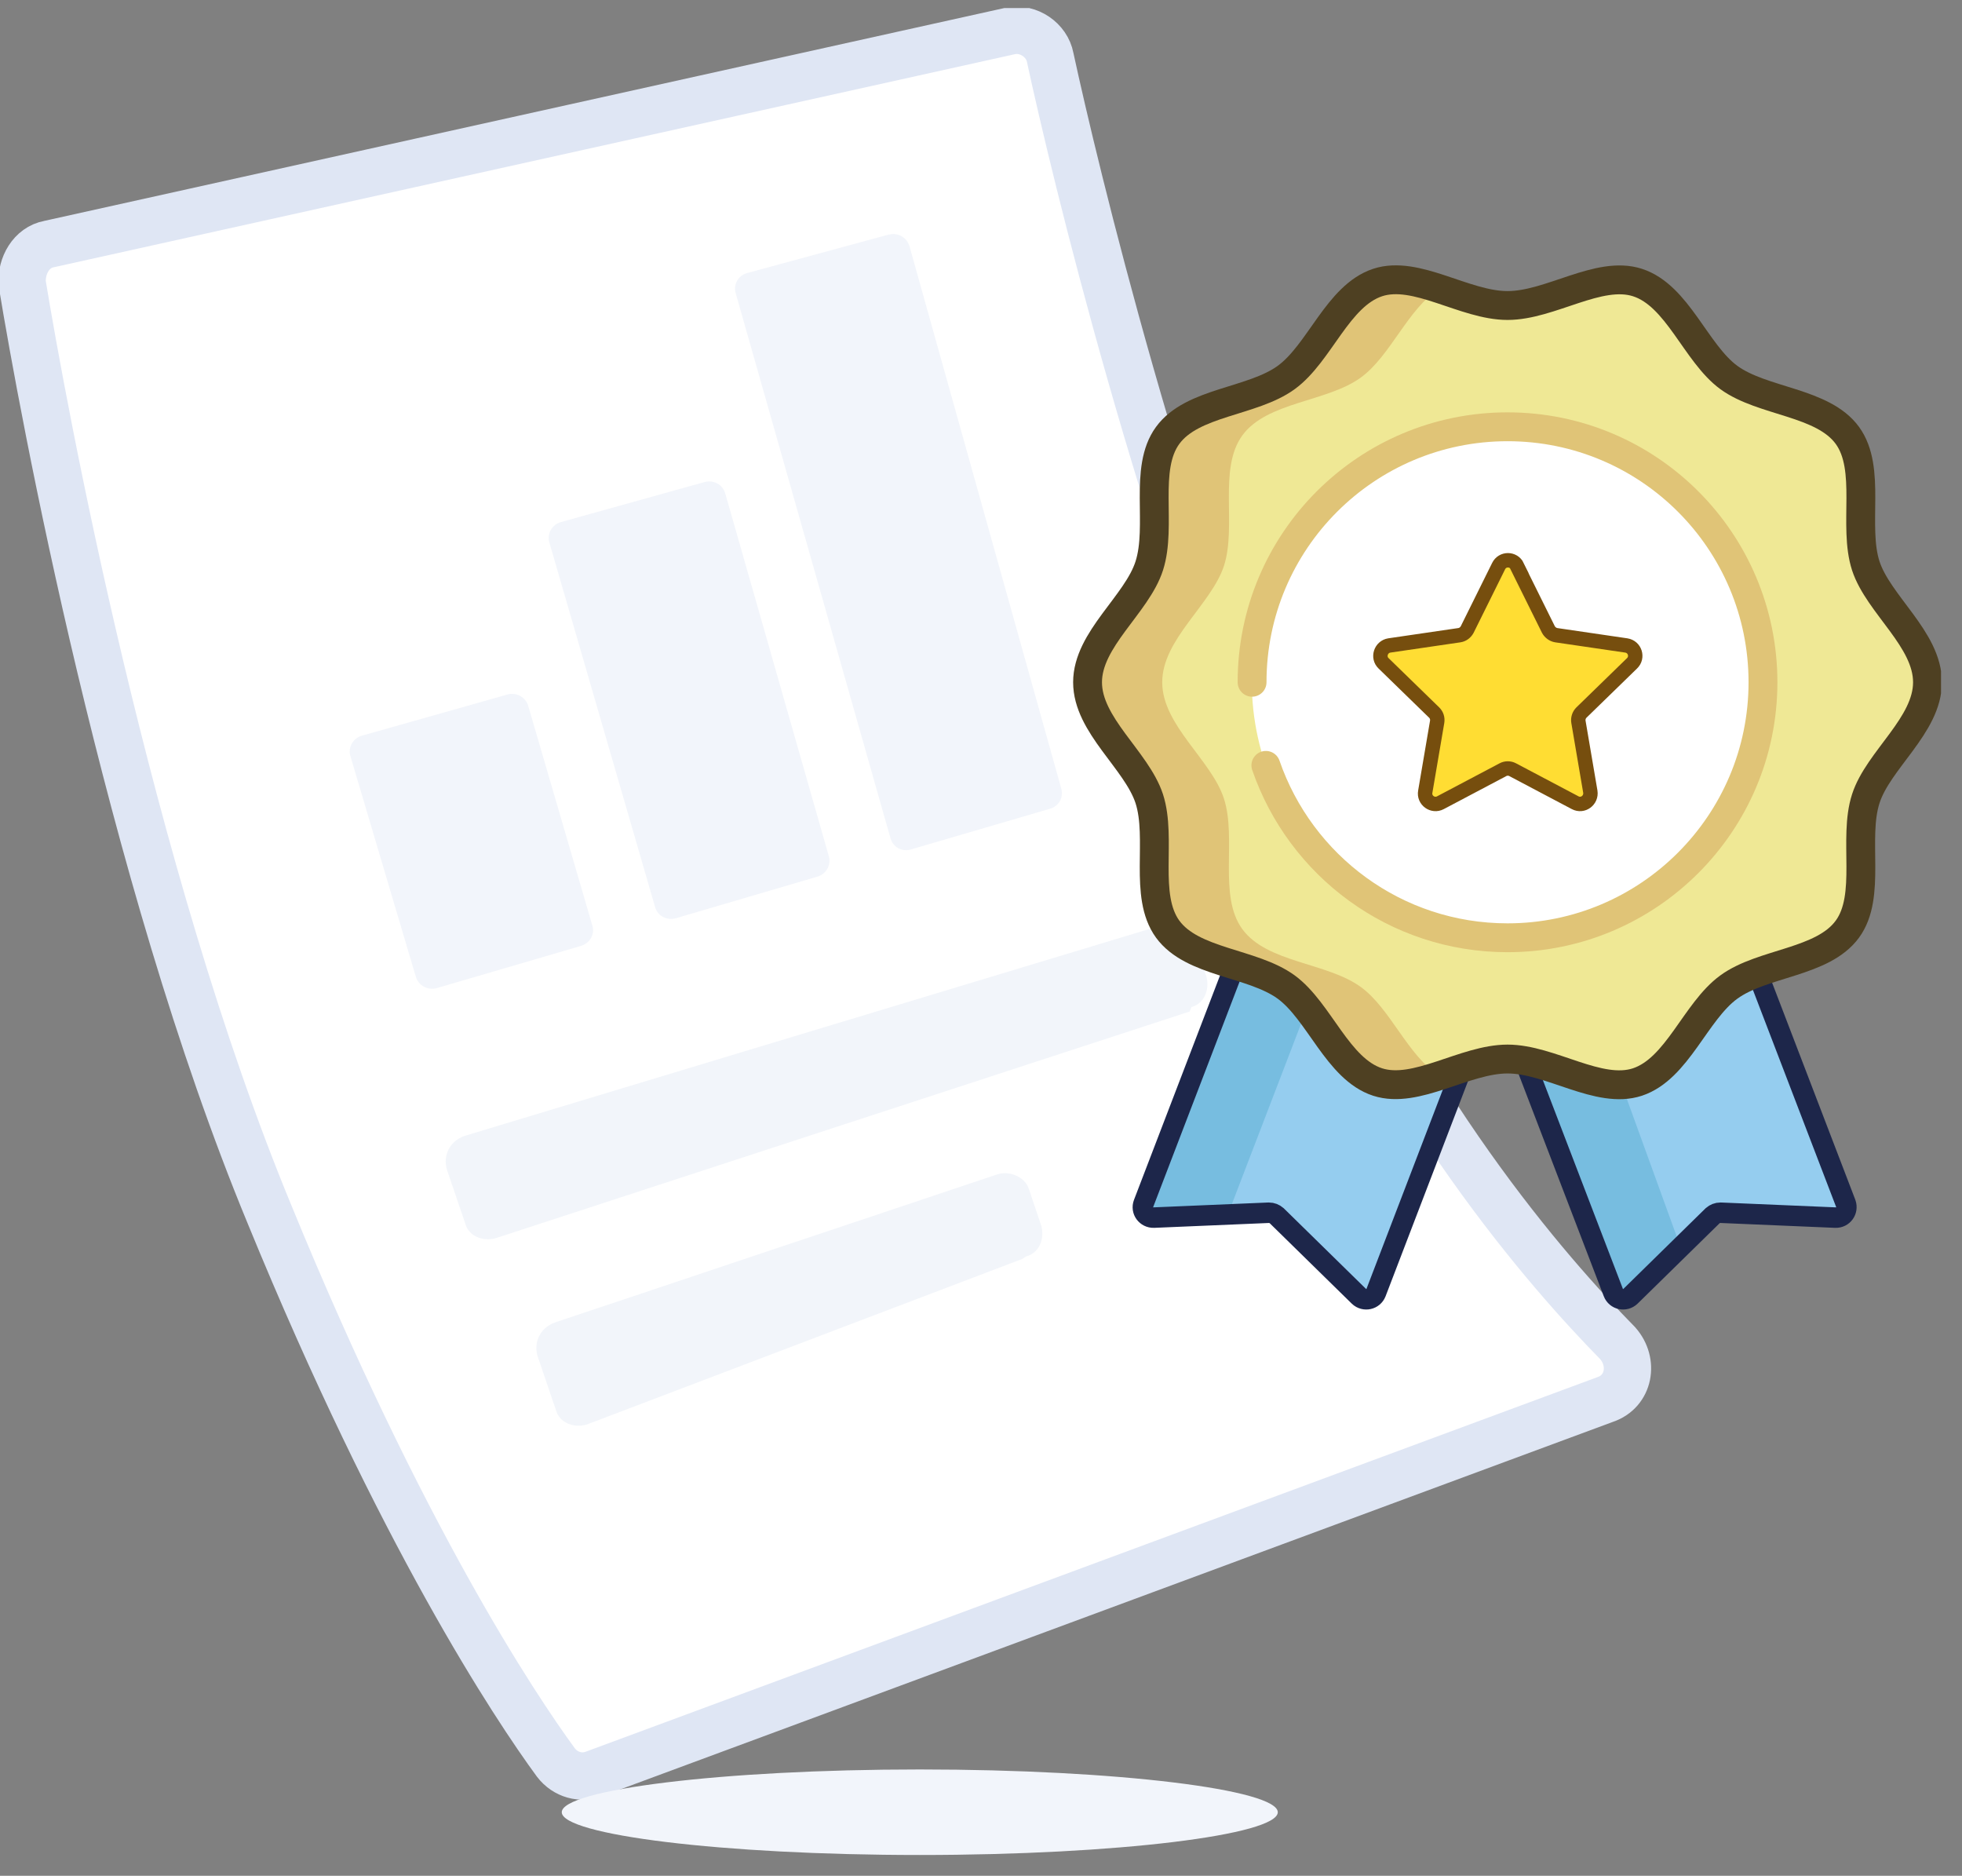 <svg width="68" height="65" viewBox="0 0 68 65" fill="none" xmlns="http://www.w3.org/2000/svg">
<rect x="0" y="0" width="68" height="65" fill="#808080" stroke="none"/>
<g clip-path="url(#clip0_7017_97994)">
<path d="M1.698 8.458C1.088 8.571 0.732 9.208 0.769 9.818C1.472 14.104 4.436 30.235 9.341 42.081C13.89 53.185 17.848 59.14 19.264 61.072C19.601 61.513 20.145 61.645 20.596 61.466L55.634 48.496C56.469 48.214 56.647 47.201 56.066 46.545C53.693 44.125 48.591 38.385 44.68 29.026C40.234 18.381 37.224 5.813 36.399 1.996C36.286 1.387 35.648 0.955 35.039 1.068L1.698 8.458Z" fill="white" stroke="#DFE6F4" stroke-width="1.64" stroke-miterlimit="10"/>
<path opacity="0.4" d="M35.423 43.628L20.324 49.368C19.873 49.49 19.386 49.303 19.264 48.852L18.626 46.977C18.504 46.526 18.692 46.039 19.217 45.832L34.598 40.684C35.048 40.562 35.545 40.824 35.658 41.199L36.089 42.475C36.211 42.925 36.023 43.413 35.573 43.535L35.423 43.628Z" fill="#DFE6F4"/>
<path opacity="0.4" d="M41.219 35.056L17.182 42.906C16.732 43.028 16.244 42.841 16.122 42.391L15.484 40.515C15.362 40.065 15.55 39.577 16.075 39.37L40.319 32.046C40.769 31.924 41.266 32.187 41.379 32.562L41.81 33.837C41.932 34.287 41.744 34.775 41.294 34.897L41.229 35.056H41.219Z" fill="#DFE6F4"/>
<path d="M31.878 64.28C38.762 64.28 44.286 63.577 44.286 62.798C44.286 62.02 38.762 61.316 31.878 61.316C24.994 61.316 19.47 62.02 19.47 62.798C19.47 63.577 24.994 64.28 31.878 64.28Z" fill="#F2F5FB"/>
<g opacity="0.4">
<path d="M30.828 8.121L25.894 9.462C25.585 9.547 25.407 9.856 25.5 10.166L30.865 29.054C30.95 29.355 31.259 29.523 31.559 29.439L36.398 28.023C36.699 27.938 36.867 27.629 36.783 27.329L31.522 8.534C31.437 8.234 31.118 8.046 30.818 8.131L30.828 8.121Z" fill="#DFE6F4"/>
<path d="M24.422 16.703L19.442 18.091C19.132 18.175 18.954 18.494 19.039 18.794L22.706 31.436C22.79 31.737 23.109 31.905 23.419 31.821L28.333 30.377C28.633 30.292 28.811 29.973 28.727 29.673L25.135 17.096C25.05 16.796 24.732 16.618 24.422 16.703Z" fill="#DFE6F4"/>
<path d="M17.594 24.065L12.549 25.491C12.239 25.575 12.052 25.894 12.145 26.203L14.415 33.856C14.509 34.156 14.828 34.325 15.137 34.241L20.136 32.778C20.445 32.684 20.624 32.374 20.53 32.074L18.307 24.459C18.223 24.159 17.895 23.98 17.585 24.065H17.594Z" fill="#DFE6F4"/>
</g>
<path d="M43.733 31.014L39.634 41.705C39.541 41.949 39.728 42.202 39.991 42.193L43.977 42.024C44.08 42.024 44.173 42.062 44.248 42.127L47.1 44.922C47.287 45.1 47.597 45.035 47.691 44.791L51.789 34.099L43.742 31.014H43.733Z" fill="#95CDEF"/>
<path d="M46.434 31.98L42.551 42.1L40.178 42.203C39.916 42.212 39.737 41.959 39.822 41.715L43.92 31.023L46.424 31.98H46.434Z" fill="#77BDE0"/>
<path d="M43.733 31.014L39.634 41.705C39.541 41.949 39.728 42.202 39.991 42.193L43.977 42.024C44.08 42.024 44.173 42.062 44.248 42.127L47.1 44.922C47.287 45.1 47.597 45.035 47.691 44.791L51.789 34.099L43.742 31.014H43.733Z" stroke="#1D264A" stroke-width="0.71" stroke-miterlimit="10"/>
<path d="M51.817 34.099L55.916 44.791C56.009 45.035 56.319 45.1 56.507 44.922L59.358 42.127C59.433 42.062 59.526 42.024 59.63 42.024L63.615 42.193C63.878 42.202 64.056 41.949 63.972 41.705L59.873 31.014L51.827 34.099H51.817Z" fill="#95CDEF"/>
<path d="M54.565 33.067L58.26 43.253L56.535 44.885C56.347 45.063 56.038 44.988 55.944 44.744L52.033 33.986L54.556 33.067H54.565Z" fill="#77BDE0"/>
<path d="M51.817 34.099L55.916 44.791C56.009 45.035 56.319 45.1 56.507 44.922L59.358 42.127C59.433 42.062 59.526 42.024 59.63 42.024L63.615 42.193C63.878 42.202 64.056 41.949 63.972 41.705L59.873 31.014L51.827 34.099H51.817Z" stroke="#1D264A" stroke-width="0.71" stroke-miterlimit="10"/>
<path d="M39.831 19.61C40.281 18.212 39.625 16.243 40.469 15.089C41.322 13.917 43.404 13.936 44.577 13.082C45.74 12.238 46.359 10.25 47.747 9.79C49.088 9.349 50.757 10.587 52.249 10.587C53.74 10.587 55.409 9.359 56.75 9.79C58.148 10.24 58.767 12.238 59.92 13.082C61.093 13.936 63.175 13.917 64.028 15.089C64.872 16.252 64.216 18.222 64.666 19.61C65.107 20.951 66.804 22.151 66.804 23.642C66.804 25.134 65.097 26.334 64.666 27.675C64.216 29.063 64.872 31.042 64.028 32.196C63.175 33.368 61.093 33.349 59.92 34.203C58.757 35.047 58.138 37.035 56.75 37.495C55.409 37.936 53.74 36.698 52.249 36.698C50.757 36.698 49.088 37.926 47.747 37.495C46.359 37.045 45.73 35.047 44.577 34.203C43.404 33.349 41.322 33.368 40.469 32.196C39.625 31.033 40.281 29.063 39.831 27.675C39.39 26.334 37.693 25.134 37.693 23.642C37.693 22.151 39.4 20.951 39.831 19.61Z" fill="#EFE895"/>
<path d="M37.693 23.642C37.693 22.151 39.4 20.951 39.831 19.61C40.281 18.221 39.625 16.242 40.469 15.089C41.322 13.917 43.404 13.935 44.577 13.082C45.74 12.238 46.359 10.25 47.747 9.79C48.403 9.574 49.135 9.762 49.885 10.006C48.797 10.69 48.197 12.332 47.165 13.082C45.993 13.935 43.911 13.917 43.057 15.089C42.213 16.252 42.87 18.221 42.42 19.61C41.979 20.951 40.281 22.151 40.281 23.642C40.281 25.134 41.988 26.334 42.42 27.675C42.87 29.063 42.213 31.042 43.057 32.196C43.911 33.368 45.993 33.349 47.165 34.203C48.188 34.944 48.797 36.594 49.885 37.279C49.135 37.523 48.403 37.71 47.747 37.495C46.349 37.044 45.73 35.047 44.577 34.203C43.404 33.349 41.322 33.368 40.469 32.196C39.625 31.033 40.281 29.063 39.831 27.675C39.39 26.334 37.693 25.134 37.693 23.642Z" fill="#E0C477"/>
<path d="M52.249 14.789C57.144 14.789 61.102 18.756 61.102 23.642C61.102 28.528 57.135 32.496 52.249 32.496C48.666 32.496 45.58 30.367 44.183 27.309C43.676 26.193 43.386 24.946 43.386 23.633C43.386 18.737 47.353 14.779 52.239 14.779L52.249 14.789Z" fill="white"/>
<path d="M52.577 19.619L53.665 21.814C53.721 21.917 53.824 21.992 53.937 22.011L56.366 22.367C56.666 22.414 56.779 22.78 56.563 22.986L54.809 24.693C54.725 24.777 54.687 24.899 54.706 25.012L55.118 27.431C55.165 27.732 54.856 27.957 54.593 27.816L52.427 26.672C52.324 26.616 52.192 26.616 52.089 26.672L49.923 27.816C49.66 27.957 49.341 27.732 49.398 27.431L49.81 25.012C49.829 24.89 49.791 24.777 49.707 24.693L47.953 22.986C47.737 22.78 47.859 22.414 48.15 22.367L50.579 22.011C50.701 21.992 50.795 21.917 50.851 21.814L51.939 19.619C52.07 19.347 52.455 19.347 52.586 19.619H52.577Z" fill="#FFDD33" stroke="#764E0E" stroke-width="0.5" stroke-miterlimit="10"/>
<path d="M39.831 19.61C40.281 18.212 39.625 16.243 40.469 15.089C41.322 13.917 43.404 13.936 44.577 13.082C45.74 12.238 46.359 10.25 47.747 9.79C49.088 9.349 50.757 10.587 52.249 10.587C53.74 10.587 55.409 9.359 56.75 9.79C58.148 10.24 58.767 12.238 59.92 13.082C61.093 13.936 63.175 13.917 64.028 15.089C64.872 16.252 64.216 18.222 64.666 19.61C65.107 20.951 66.804 22.151 66.804 23.642C66.804 25.134 65.097 26.334 64.666 27.675C64.216 29.063 64.872 31.042 64.028 32.196C63.175 33.368 61.093 33.349 59.92 34.203C58.757 35.047 58.138 37.035 56.75 37.495C55.409 37.936 53.74 36.698 52.249 36.698C50.757 36.698 49.088 37.926 47.747 37.495C46.359 37.045 45.73 35.047 44.577 34.203C43.404 33.349 41.322 33.368 40.469 32.196C39.625 31.033 40.281 29.063 39.831 27.675C39.39 26.334 37.693 25.134 37.693 23.642C37.693 22.151 39.4 20.951 39.831 19.61Z" stroke="#4E4022" stroke-miterlimit="10"/>
<path d="M43.395 23.642C43.395 18.747 47.362 14.789 52.249 14.789C57.144 14.789 61.102 18.756 61.102 23.642C61.102 28.529 57.135 32.496 52.249 32.496C48.366 32.496 45.074 30.001 43.873 26.522" stroke="#E0C477" stroke-miterlimit="10" stroke-linecap="round"/>
</g>
<defs>
<clipPath id="clip0_7017_97994">
<rect width="67.273" height="64" fill="white" transform="translate(0 0.28)"/>
</clipPath>
</defs>
</svg>
